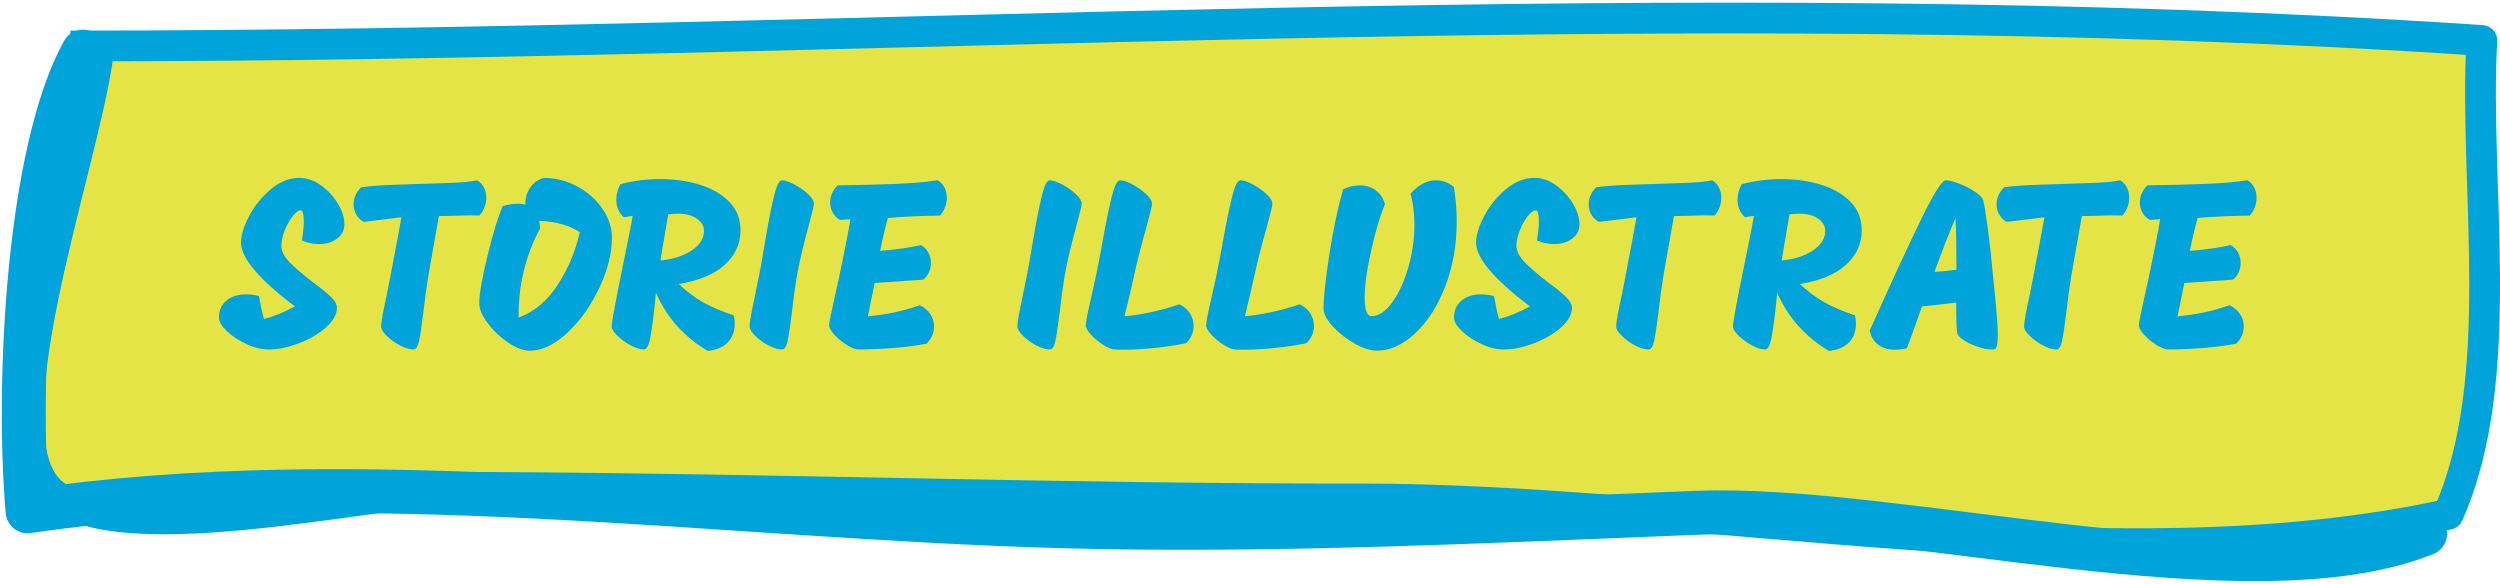 <svg height="133" viewBox="0 0 569 133" width="569" xmlns="http://www.w3.org/2000/svg"><g fill="none" fill-rule="evenodd" transform="translate(5 4)"><g transform="translate(1)"><path d="m16.708 4.467c-1.036 21.227-24.844 83.352-13.01 101.293 11.953 18.121 76.859 1.055 100.896 1.17 66.154.316 132.232 2.713 198.348 2.625 79.368-.104 170.787 20.426 248.256 3.504 13.809-30.928 5.768-74.795 7.674-107.846-183.034-12.205-365.057 1.291-548.859 1.254" fill="#e4e446"/><path d="m16.708 4.467c-1.036 21.227-24.844 83.352-13.01 101.293 11.953 18.121 76.859 1.055 100.896 1.17 66.154.316 132.232 2.713 198.348 2.625 79.368-.104 170.787 20.426 248.256 3.504 13.809-30.928 5.768-74.795 7.674-107.846-183.034-12.205-365.057 1.291-548.859 1.254" stroke="#00a3da" stroke-linejoin="round" stroke-width="7"/></g><path d="m63.71 50.733c.293-1.833.44-3.3.44-4.4 0-.77-.064-1.375-.193-1.815s-.284-.66-.468-.66c-.55 0-1.182.458-1.897 1.375-.715.917-1.32 2.007-1.815 3.272s-.743 2.392-.743 3.382c0 1.247.614 2.502 1.843 3.768s3.034 2.814 5.418 4.647c1.797 1.32 3.135 2.411 4.015 3.272s1.338 1.641 1.375 2.337c.037 1.54-.77 3.052-2.42 4.537s-3.712 2.704-6.188 3.658-4.776 1.43-6.902 1.43c-1.65 0-3.355-.412-5.115-1.238s-3.227-1.797-4.4-2.915-1.778-2.099-1.815-2.942c-.073-1.613.458-2.924 1.595-3.933s2.658-1.512 4.565-1.512c.953 0 1.925.128 2.915.385.44 2.42.825 4.162 1.155 5.225 2.163-.55 4.51-1.503 7.04-2.86-8.177-6.197-12.265-11.037-12.265-14.52 0-1.687.623-3.712 1.87-6.077s2.897-4.4 4.95-6.105 4.217-2.558 6.49-2.558c1.687 0 3.318.568 4.895 1.705s2.86 2.53 3.85 4.18c.99 1.65 1.485 3.19 1.485 4.62 0 1.393-.559 2.502-1.677 3.328s-2.502 1.238-4.152 1.238c-1.283 0-2.567-.275-3.85-.825zm39.875-13.695c.697.403 1.219.962 1.567 1.677s.522 1.494.522 2.337c0 .733-.147 1.467-.44 2.2s-.678 1.338-1.155 1.815c-.55-.037-1.375-.055-2.475-.055-.697 0-1.962.037-3.795.11l-2.915.055c.183-1.063-.257 1.412-1.32 7.425l-1.1 6.27c-.367 2.163-.752 5.005-1.155 8.525-.367 3.007-.687 5.115-.963 6.325-.275 1.21-.706 1.815-1.292 1.815-.843 0-1.842-.302-2.998-.907s-2.163-1.329-3.025-2.172-1.292-1.54-1.292-2.09c-.037-.843.403-3.337 1.32-7.48.697-3.483 1.192-6.068 1.485-7.755 0 .073.293-1.448.88-4.565.513-2.787.825-4.492.935-5.115l-8.58 1.045c-.697-.367-1.256-.907-1.677-1.623s-.632-1.494-.632-2.337c0-1.467.568-2.768 1.705-3.905 2.09-.293 4.702-.486 7.838-.578s4.996-.156 5.582-.193c3.85-.11 6.664-.211 8.443-.302 1.778-.092 3.291-.266 4.537-.522zm15.125-.55c2.677 0 5.216.642 7.617 1.925s4.327 2.979 5.775 5.088 2.172 4.299 2.172 6.572c0 3.557-.953 7.361-2.86 11.412s-4.317 7.452-7.232 10.203-5.784 4.125-8.607 4.125c-1.467 0-3.107-.614-4.923-1.843s-3.364-2.695-4.647-4.4-1.925-3.217-1.925-4.537c0-2.09.623-5.692 1.87-10.807s2.402-8.882 3.465-11.303c1.21-.367 2.347-.55 3.41-.55.733 0 1.32.073 1.76.22-.073-1.357.257-2.603.99-3.74.733-1.137 1.778-1.925 3.135-2.365zm-5.665 31.79c3.52-1.283 6.472-3.749 8.855-7.397s4.07-7.654 5.06-12.018c-1.027-.733-2.356-1.338-3.987-1.815s-3.382-.733-5.253-.77c.073.367.147.917.22 1.65-3.373 6.307-5.005 13.09-4.895 20.35zm43.065 7.59c-2.603-1.503-4.913-3.373-6.93-5.61-2.017-2.237-3.648-4.785-4.895-7.645l-.22 2.31c-.367 3.557-.724 6.215-1.073 7.975s-.834 2.64-1.458 2.64c-.843 0-1.842-.312-2.998-.935s-2.163-1.357-3.025-2.2-1.292-1.54-1.292-2.09c0-.953.898-5.812 2.695-14.575.22-1.027.577-2.777 1.073-5.253s.834-4.262 1.018-5.362l-2.035.33c-1.137-1.063-1.705-2.402-1.705-4.015 0-1.137.312-2.31.935-3.52 2.97-.77 5.977-1.155 9.02-1.155 3.227 0 6.224.422 8.992 1.265s5.014 2.136 6.737 3.877 2.585 3.914 2.585 6.518c0 3.043-1.192 5.656-3.575 7.838s-5.885 3.639-10.505 4.372c1.833 1.723 3.676 3.107 5.527 4.152s4.189 2.044 7.013 2.998c.147.587.22 1.228.22 1.925 0 1.687-.513 3.08-1.54 4.18s-2.548 1.76-4.565 1.98zm-10.78-20.57c2.897-.293 5.271-1.063 7.122-2.31s2.777-2.732 2.777-4.455c0-1.1-.541-2.026-1.623-2.777s-2.539-1.127-4.372-1.127c-.66 0-1.375.055-2.145.165-.587 3.373-.862 4.987-.825 4.84-.33 1.797-.642 3.685-.935 5.665zm27.61 20.24c-.843 0-1.842-.302-2.998-.907s-2.163-1.329-3.025-2.172-1.292-1.54-1.292-2.09c-.037-.587.137-1.824.522-3.712s.632-3.107.743-3.658c.147-.733.422-2.081.825-4.043s.733-3.786.99-5.473l.44-2.585c.697-4.107 1.347-7.443 1.952-10.01s1.219-3.85 1.843-3.85c.697 0 1.641.312 2.833.935 1.192.623 2.237 1.357 3.135 2.2s1.347 1.577 1.347 2.2c0 .33-.348 1.797-1.045 4.4-1.283 4.62-2.237 8.653-2.86 12.1-.367 2.163-.752 5.005-1.155 8.525-.367 3.007-.687 5.115-.963 6.325-.275 1.21-.706 1.815-1.292 1.815zm35.475-38.5c.697.403 1.219.962 1.567 1.677s.522 1.494.522 2.337c0 .733-.147 1.467-.44 2.2s-.678 1.338-1.155 1.815c-4.73.073-8.672.257-11.825.55-.623 2.237-1.21 4.73-1.76 7.48 3.667-.293 6.765-.733 9.295-1.32.733.44 1.292 1.017 1.677 1.732s.578 1.494.578 2.337c0 .77-.156 1.494-.468 2.172s-.742 1.219-1.292 1.623c-.697.073-1.375.128-2.035.165-.66.037-1.302.073-1.925.11l-7.095.495-.99 4.95-.55 2.64c2.237-.22 4.262-.522 6.077-.907s3.731-.926 5.747-1.623c1.027.477 1.824 1.146 2.393 2.007s.853 1.806.853 2.833c0 1.467-.568 2.768-1.705 3.905-2.273.44-4.822.77-7.645.99s-5.445.33-7.865.33c-.66 0-1.522-.33-2.585-.99s-2.007-1.43-2.833-2.31-1.238-1.632-1.238-2.255c0-.55.422-2.677 1.265-6.38.623-2.713 1.228-5.537 1.815-8.47l.605-3.025c.587-2.86.972-4.932 1.155-6.215l-2.31.165c-.697-.367-1.256-.907-1.677-1.623s-.632-1.494-.632-2.337c0-1.467.568-2.768 1.705-3.905 5.023-.073 9.396-.183 13.117-.33s6.939-.422 9.652-.825zm25.465 38.5c-.843 0-1.842-.302-2.998-.907s-2.163-1.329-3.025-2.172-1.292-1.54-1.292-2.09c-.037-.587.137-1.824.522-3.712s.632-3.107.743-3.658c.147-.733.422-2.081.825-4.043s.733-3.786.99-5.473l.44-2.585c.697-4.107 1.347-7.443 1.952-10.01s1.219-3.85 1.843-3.85c.697 0 1.641.312 2.833.935 1.192.623 2.237 1.357 3.135 2.2s1.347 1.577 1.347 2.2c0 .33-.348 1.797-1.045 4.4-1.283 4.62-2.237 8.653-2.86 12.1-.367 2.163-.752 5.005-1.155 8.525-.367 3.007-.687 5.115-.963 6.325-.275 1.21-.706 1.815-1.292 1.815zm29.535-10.285c1.027.477 1.824 1.155 2.393 2.035s.853 1.833.853 2.86c0 1.503-.568 2.823-1.705 3.96-2.273.477-4.712.843-7.315 1.1s-4.95.385-7.04.385c-.88 0-1.522-.018-1.925-.055-.66-.037-1.512-.385-2.558-1.045s-1.971-1.421-2.777-2.283-1.21-1.604-1.21-2.228c0-.66.403-2.732 1.21-6.215.77-3.263 1.485-6.692 2.145-10.285l.44-2.42c.733-4.143 1.421-7.517 2.062-10.12.642-2.603 1.292-3.905 1.952-3.905.697 0 1.632.312 2.805.935 1.173.623 2.209 1.357 3.107 2.2s1.347 1.577 1.347 2.2c0 .367-.192 1.256-.578 2.667s-.614 2.282-.688 2.612c-1.21 4.29-2.163 8.03-2.86 11.22-.477 2.273-1.192 5.317-2.145 9.13 4.29-.44 8.452-1.357 12.485-2.75zm27.39 0c1.027.477 1.824 1.155 2.393 2.035s.853 1.833.853 2.86c0 1.503-.568 2.823-1.705 3.96-2.273.477-4.712.843-7.315 1.1s-4.95.385-7.04.385c-.88 0-1.522-.018-1.925-.055-.66-.037-1.512-.385-2.558-1.045s-1.971-1.421-2.777-2.283-1.21-1.604-1.21-2.228c0-.66.403-2.732 1.21-6.215.77-3.263 1.485-6.692 2.145-10.285l.44-2.42c.733-4.143 1.421-7.517 2.062-10.12.642-2.603 1.292-3.905 1.952-3.905.697 0 1.632.312 2.805.935 1.173.623 2.209 1.357 3.107 2.2s1.347 1.577 1.347 2.2c0 .367-.192 1.256-.578 2.667s-.614 2.282-.688 2.612c-1.21 4.29-2.163 8.03-2.86 11.22-.477 2.273-1.192 5.317-2.145 9.13 4.29-.44 8.452-1.357 12.485-2.75zm35.084-26.73c.44 2.677.66 5.262.66 7.755 0 5.463-.88 10.45-2.64 14.96-1.76 4.51-4.052 8.067-6.875 10.67s-5.702 3.905-8.635 3.905c-1.467 0-3.162-.541-5.088-1.623s-3.584-2.383-4.978-3.905-2.09-2.869-2.09-4.043c0-2.567.44-6.692 1.32-12.375.88-5.683 1.925-10.615 3.135-14.795 1.21-.587 2.475-.88 3.795-.88 1.393 0 2.603.376 3.63 1.127s1.723 1.806 2.09 3.163c-1.063 2.457-2.099 5.922-3.107 10.395s-1.512 8.122-1.512 10.945c0 2.75.532 4.125 1.595 4.125 1.577 0 3.117-1.017 4.62-3.053s2.732-4.675 3.685-7.92 1.43-6.536 1.43-9.873c0-2.493-.293-4.84-.88-7.04 1.833-2.017 3.777-3.025 5.83-3.025 1.43 0 2.768.495 4.015 1.485zm18.92 12.21c.293-1.833.44-3.3.44-4.4 0-.77-.064-1.375-.193-1.815s-.284-.66-.468-.66c-.55 0-1.182.458-1.897 1.375-.715.917-1.32 2.007-1.815 3.272s-.743 2.392-.743 3.382c0 1.247.614 2.502 1.843 3.768s3.034 2.814 5.418 4.647c1.797 1.32 3.135 2.411 4.015 3.272s1.338 1.641 1.375 2.337c.037 1.54-.77 3.052-2.42 4.537s-3.712 2.704-6.188 3.658-4.776 1.43-6.902 1.43c-1.65 0-3.355-.412-5.115-1.238s-3.227-1.797-4.4-2.915-1.778-2.099-1.815-2.942c-.073-1.613.458-2.924 1.595-3.933s2.658-1.512 4.565-1.512c.953 0 1.925.128 2.915.385.44 2.42.825 4.162 1.155 5.225 2.163-.55 4.51-1.503 7.04-2.86-8.177-6.197-12.265-11.037-12.265-14.52 0-1.687.623-3.712 1.87-6.077s2.897-4.4 4.95-6.105 4.217-2.558 6.49-2.558c1.687 0 3.318.568 4.895 1.705s2.86 2.53 3.85 4.18 1.485 3.19 1.485 4.62c0 1.393-.559 2.502-1.677 3.328s-2.502 1.238-4.152 1.238c-1.283 0-2.567-.275-3.85-.825zm39.875-13.695c.697.403 1.219.962 1.567 1.677s.522 1.494.522 2.337c0 .733-.147 1.467-.44 2.2s-.678 1.338-1.155 1.815c-.55-.037-1.375-.055-2.475-.055-.697 0-1.962.037-3.795.11l-2.915.055c.183-1.063-.257 1.412-1.32 7.425l-1.1 6.27c-.367 2.163-.752 5.005-1.155 8.525-.367 3.007-.687 5.115-.963 6.325-.275 1.21-.706 1.815-1.292 1.815-.843 0-1.842-.302-2.998-.907s-2.163-1.329-3.025-2.172-1.292-1.54-1.292-2.09c-.037-.843.403-3.337 1.32-7.48.697-3.483 1.192-6.068 1.485-7.755 0 .073.293-1.448.88-4.565.513-2.787.825-4.492.935-5.115l-8.58 1.045c-.697-.367-1.256-.907-1.677-1.623s-.632-1.494-.632-2.337c0-1.467.568-2.768 1.705-3.905 2.09-.293 4.702-.486 7.838-.578s4.996-.156 5.582-.193c3.85-.11 6.664-.211 8.443-.302s3.291-.266 4.537-.522zm26.62 38.83c-2.603-1.503-4.913-3.373-6.93-5.61-2.017-2.237-3.648-4.785-4.895-7.645l-.22 2.31c-.367 3.557-.724 6.215-1.073 7.975s-.834 2.64-1.458 2.64c-.843 0-1.842-.312-2.998-.935s-2.163-1.357-3.025-2.2-1.292-1.54-1.292-2.09c0-.953.898-5.812 2.695-14.575.22-1.027.577-2.777 1.073-5.253s.834-4.262 1.018-5.362l-2.035.33c-1.137-1.063-1.705-2.402-1.705-4.015 0-1.137.312-2.31.935-3.52 2.97-.77 5.977-1.155 9.02-1.155 3.227 0 6.224.422 8.992 1.265s5.014 2.136 6.737 3.877 2.585 3.914 2.585 6.518c0 3.043-1.192 5.656-3.575 7.838s-5.885 3.639-10.505 4.372c1.833 1.723 3.676 3.107 5.527 4.152s4.189 2.044 7.013 2.998c.147.587.22 1.228.22 1.925 0 1.687-.513 3.08-1.54 4.18s-2.548 1.76-4.565 1.98zm-10.78-20.57c2.897-.293 5.271-1.063 7.122-2.31s2.777-2.732 2.777-4.455c0-1.1-.541-2.026-1.623-2.777s-2.539-1.127-4.372-1.127c-.66 0-1.375.055-2.145.165-.587 3.373-.862 4.987-.825 4.84-.33 1.797-.642 3.685-.935 5.665zm48.4 6.545c.037.587.174 2.062.412 4.428s.357 4.336.357 5.912c0 2.053-.238 3.153-.715 3.3-.147.037-.385.055-.715.055-.807 0-1.806-.192-2.998-.578s-2.255-.871-3.19-1.458-1.476-1.155-1.623-1.705c-.147-.55-.22-2.86-.22-6.93-3.96.477-6.563.77-7.81.88-.99 2.897-2.127 6.068-3.41 9.515-.99.22-1.907.33-2.75.33-1.467 0-2.704-.357-3.712-1.073s-1.677-1.806-2.007-3.272l1.1-2.475c4.033-8.983 7.526-16.518 10.477-22.605s4.867-9.13 5.747-9.13c.697 0 1.714.257 3.053.77s2.548 1.137 3.63 1.87 1.696 1.393 1.843 1.98c.257 1.027.605 3.172 1.045 6.435.44 3.263.788 6.417 1.045 9.46zm-8.855-16.225c-1.613 3.813-3.208 7.902-4.785 12.265 1.687-.11 3.355-.275 5.005-.495 0-5.06-.073-8.983-.22-11.77zm37.455-8.58c.697.403 1.219.962 1.567 1.677s.522 1.494.522 2.337c0 .733-.147 1.467-.44 2.2s-.678 1.338-1.155 1.815c-.55-.037-1.375-.055-2.475-.055-.697 0-1.962.037-3.795.11l-2.915.055c.183-1.063-.257 1.412-1.32 7.425l-1.1 6.27c-.367 2.163-.752 5.005-1.155 8.525-.367 3.007-.687 5.115-.963 6.325-.275 1.21-.706 1.815-1.292 1.815-.843 0-1.842-.302-2.998-.907s-2.163-1.329-3.025-2.172-1.292-1.54-1.292-2.09c-.037-.843.403-3.337 1.32-7.48.697-3.483 1.192-6.068 1.485-7.755 0 .073.293-1.448.88-4.565.513-2.787.825-4.492.935-5.115l-8.58 1.045c-.697-.367-1.256-.907-1.677-1.623s-.632-1.494-.632-2.337c0-1.467.568-2.768 1.705-3.905 2.09-.293 4.702-.486 7.838-.578s4.996-.156 5.582-.193c3.85-.11 6.664-.211 8.443-.302s3.291-.266 4.537-.522zm28.98 0c.697.403 1.219.962 1.567 1.677s.522 1.494.522 2.337c0 .733-.147 1.467-.44 2.2s-.678 1.338-1.155 1.815c-4.73.073-8.672.257-11.825.55-.623 2.237-1.21 4.73-1.76 7.48 3.667-.293 6.765-.733 9.295-1.32.733.44 1.292 1.017 1.677 1.732s.578 1.494.578 2.337c0 .77-.156 1.494-.468 2.172s-.742 1.219-1.292 1.623c-.697.073-1.375.128-2.035.165-.66.037-1.302.073-1.925.11l-7.095.495-.99 4.95-.55 2.64c2.237-.22 4.262-.522 6.077-.907s3.731-.926 5.747-1.623c1.027.477 1.824 1.146 2.393 2.007s.853 1.806.853 2.833c0 1.467-.568 2.768-1.705 3.905-2.273.44-4.822.77-7.645.99s-5.445.33-7.865.33c-.66 0-1.522-.33-2.585-.99s-2.007-1.43-2.833-2.31-1.238-1.632-1.238-2.255c0-.55.422-2.677 1.265-6.38.623-2.713 1.228-5.537 1.815-8.47l.605-3.025c.587-2.86.972-4.932 1.155-6.215l-2.31.165c-.697-.367-1.256-.907-1.677-1.623s-.632-1.494-.632-2.337c0-1.467.568-2.768 1.705-3.905 5.023-.073 9.396-.183 13.117-.33s6.939-.422 9.652-.825z" fill="#00a3da"/><path d="m13.93 7.76c-12.526 22.732-15.184 75.451-12.647 104.615 75.933-11.14 156.805 1.217 235.1 3.383 47.897 1.324 96.657-1.154 144.658-3.039 46.19-1.813 125.7 20.809 165.912 4.748" stroke="#00a3da" stroke-linecap="round" stroke-linejoin="round" stroke-width="10"/></g></svg>
